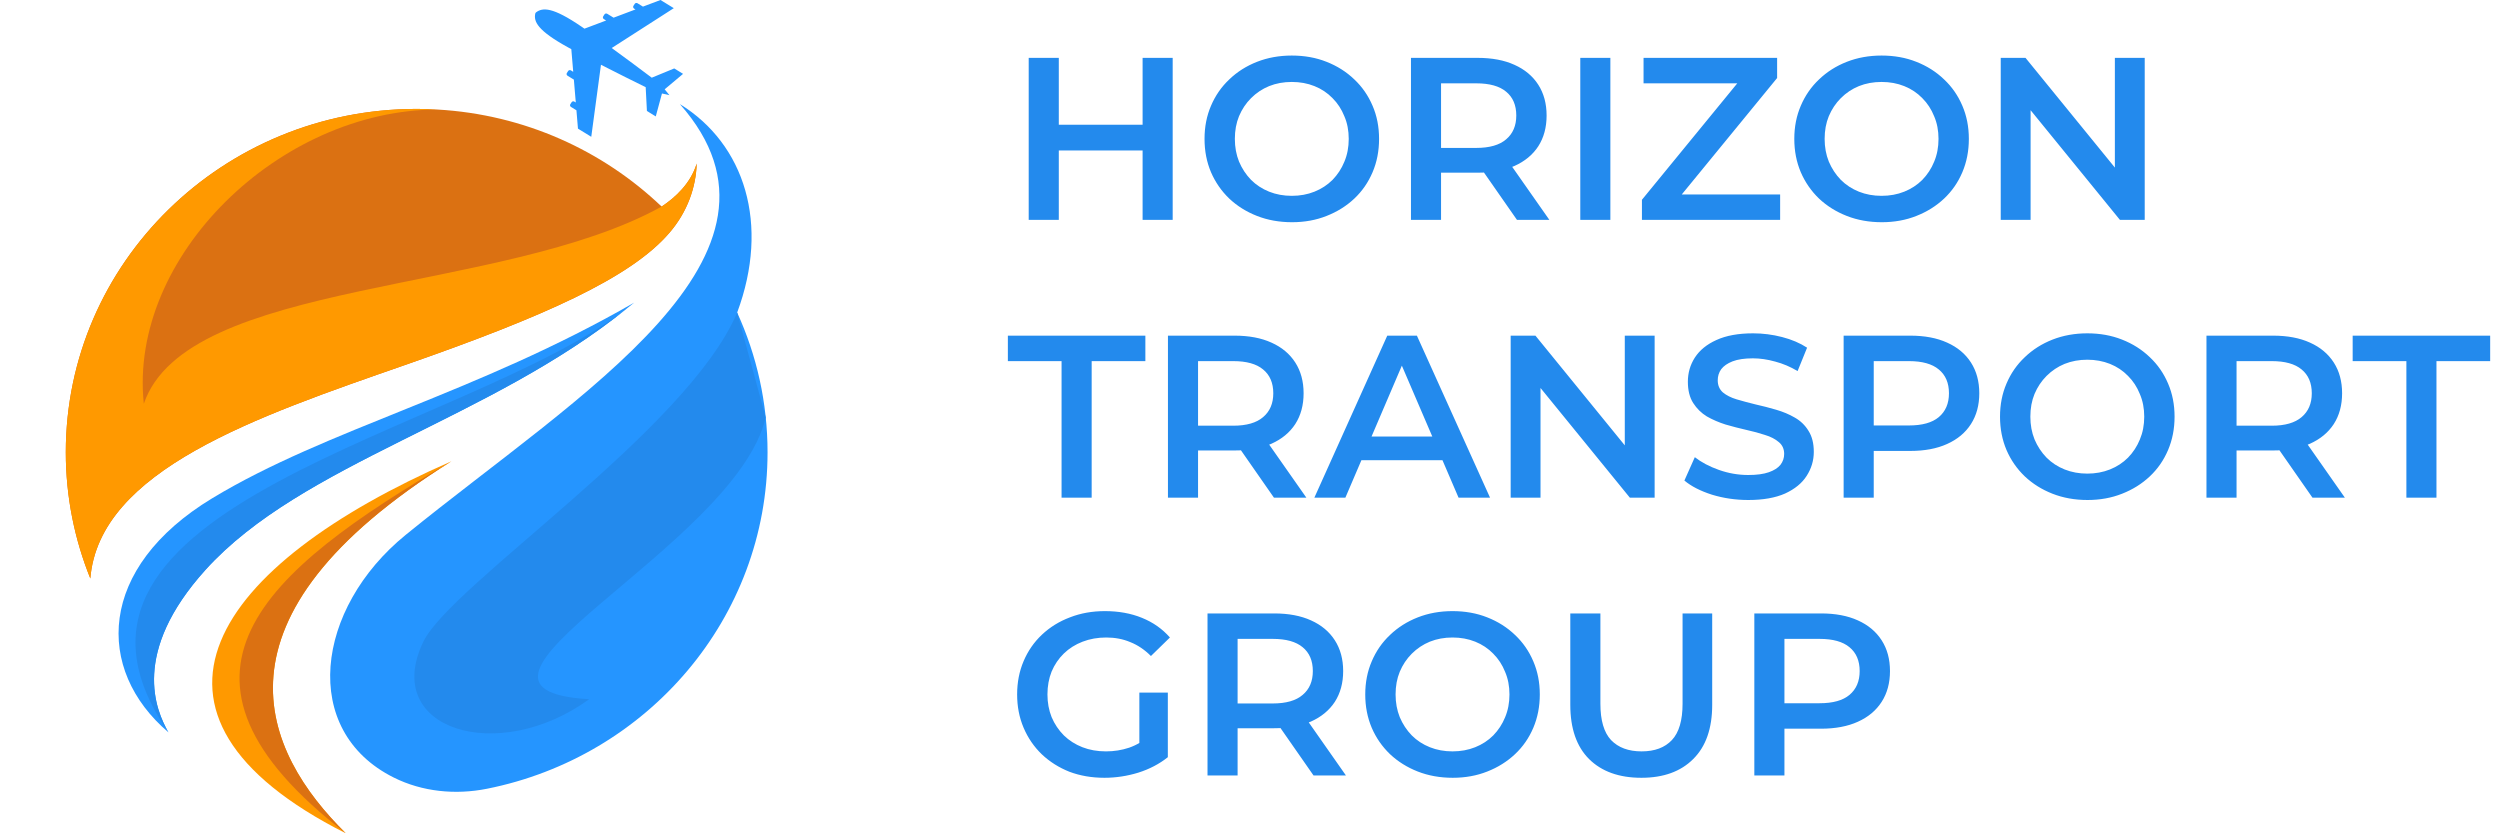 <svg width="150" height="50" viewBox="0 0 150 50" fill="none" xmlns="http://www.w3.org/2000/svg">
<path d="M32.114 0.822C32.02 1.291 32.235 1.827 34.091 2.847C34.153 2.881 34.216 2.915 34.279 2.949L34.393 4.309L34.255 4.224C34.199 4.189 34.124 4.206 34.089 4.261L34.013 4.38C33.977 4.435 33.994 4.508 34.051 4.543L34.432 4.777L34.547 6.149L34.462 6.097C34.406 6.062 34.332 6.079 34.296 6.134L34.22 6.253C34.184 6.308 34.202 6.381 34.258 6.416L34.586 6.617L34.678 7.718L35.476 8.208L36.058 3.886C37.062 4.401 38.049 4.89 38.741 5.23L38.815 6.66L39.346 6.986L39.718 5.609L40.165 5.709L39.88 5.358L40.984 4.432L40.454 4.106L39.105 4.662C38.492 4.199 37.613 3.542 36.703 2.881L40.428 0.49L39.63 0L38.577 0.397L38.249 0.195C38.192 0.161 38.118 0.177 38.082 0.233L38.006 0.351C37.971 0.407 37.988 0.479 38.044 0.514L38.129 0.566L36.816 1.061L36.434 0.827C36.378 0.792 36.304 0.809 36.268 0.864L36.192 0.982C36.157 1.038 36.173 1.111 36.23 1.145L36.368 1.23L35.067 1.72C35.008 1.679 34.949 1.639 34.891 1.599C33.146 0.406 32.559 0.449 32.169 0.737C32.14 0.757 32.121 0.788 32.114 0.822Z" fill="#2595FF"/>
<path d="M41.803 9.812C41.758 11.219 41.256 12.696 40.172 13.96C37.855 16.668 32.646 18.99 24.279 21.908C15.383 25.009 5.956 28.205 5.419 34.708C4.474 32.363 3.947 29.811 3.947 27.14C3.947 15.76 13.374 6.535 25 6.535C25.419 6.535 25.831 6.548 26.243 6.572C31.469 6.87 36.178 9.036 39.697 12.394C40.521 11.852 41.439 11.008 41.803 9.812Z" fill="#DB7112"/>
<path d="M20.75 50C6.527 42.818 12.844 33.905 27.088 27.676C12.01 37.108 15.798 45.113 20.75 50Z" fill="#FF9900"/>
<path d="M38.052 18.156C37.928 18.261 37.796 18.363 37.664 18.468C29.356 25.215 18.125 27.778 12.328 34.193C7.847 39.155 9.346 42.618 10.108 43.944C5.689 40.178 5.838 34.068 12.733 29.896C19.628 25.727 28.532 23.639 38.052 18.156Z" fill="#2595FF"/>
<path d="M41.803 9.812C41.758 11.219 41.256 12.696 40.172 13.96C37.855 16.668 32.646 18.99 24.279 21.908C15.383 25.009 5.956 28.205 5.419 34.708C4.474 32.363 3.947 29.811 3.947 27.14C3.947 15.76 13.374 6.535 25 6.535C25.419 6.535 25.831 6.548 26.243 6.572C16.785 6.589 7.698 15.397 8.629 24.226C11.192 16.695 30.094 17.725 39.697 12.394C40.521 11.852 41.439 11.008 41.803 9.812Z" fill="#FF9900"/>
<path d="M44.23 18.754C46.203 13.452 44.692 8.655 40.792 6.245C48.808 15.331 34.793 23.595 24.346 32.089C18.911 36.507 17.986 43.837 23.622 46.651C25.342 47.51 27.328 47.702 29.219 47.325C38.824 45.413 46.053 37.103 46.053 27.139C46.053 24.152 45.4 21.316 44.23 18.754Z" fill="#2595FF"/>
<path d="M44.23 18.754C41.234 25.815 27.072 35.065 25.406 38.492C22.842 43.768 29.872 45.934 35.349 41.953C24.964 41.348 44.087 32.841 45.944 25.053" fill="#238AED"/>
<path d="M20.75 50C8.488 40.541 15.739 34.309 27.088 27.676C12.01 37.108 15.798 45.113 20.75 50Z" fill="#DB7112"/>
<path d="M37.664 18.468C29.356 25.215 18.125 27.778 12.328 34.193C7.847 39.155 9.346 42.618 10.108 43.944C0.599 30.235 27.93 26.056 37.664 18.468Z" fill="#238AED"/>
<path d="M68.556 3.472H70.361V13.194H68.556V3.472ZM63.528 13.194H61.722V3.472H63.528V13.194ZM68.694 9.028H63.375V7.486H68.694V9.028ZM77.522 13.333C76.763 13.333 76.063 13.208 75.424 12.958C74.785 12.708 74.23 12.361 73.758 11.917C73.285 11.463 72.92 10.935 72.66 10.333C72.401 9.722 72.272 9.056 72.272 8.333C72.272 7.611 72.401 6.949 72.66 6.347C72.92 5.736 73.285 5.208 73.758 4.764C74.23 4.31 74.785 3.958 75.424 3.708C76.063 3.458 76.758 3.333 77.508 3.333C78.267 3.333 78.962 3.458 79.591 3.708C80.23 3.958 80.785 4.31 81.258 4.764C81.73 5.208 82.096 5.736 82.355 6.347C82.615 6.949 82.744 7.611 82.744 8.333C82.744 9.056 82.615 9.722 82.355 10.333C82.096 10.944 81.73 11.472 81.258 11.917C80.785 12.361 80.23 12.708 79.591 12.958C78.962 13.208 78.272 13.333 77.522 13.333ZM77.508 11.75C77.999 11.75 78.452 11.667 78.869 11.5C79.285 11.333 79.647 11.097 79.952 10.792C80.258 10.477 80.494 10.116 80.66 9.708C80.837 9.292 80.924 8.833 80.924 8.333C80.924 7.833 80.837 7.38 80.66 6.972C80.494 6.556 80.258 6.194 79.952 5.889C79.647 5.574 79.285 5.333 78.869 5.167C78.452 5 77.999 4.917 77.508 4.917C77.017 4.917 76.563 5 76.147 5.167C75.74 5.333 75.379 5.574 75.063 5.889C74.758 6.194 74.517 6.556 74.341 6.972C74.174 7.38 74.091 7.833 74.091 8.333C74.091 8.824 74.174 9.278 74.341 9.694C74.517 10.111 74.758 10.477 75.063 10.792C75.369 11.097 75.73 11.333 76.147 11.5C76.563 11.667 77.017 11.75 77.508 11.75ZM84.658 13.194V3.472H88.658C89.519 3.472 90.255 3.611 90.866 3.889C91.487 4.167 91.963 4.565 92.296 5.083C92.63 5.602 92.796 6.218 92.796 6.931C92.796 7.644 92.63 8.259 92.296 8.778C91.963 9.287 91.487 9.681 90.866 9.958C90.255 10.227 89.519 10.361 88.658 10.361H85.658L86.463 9.542V13.194H84.658ZM91.019 13.194L88.56 9.667H90.491L92.963 13.194H91.019ZM86.463 9.736L85.658 8.875H88.574C89.371 8.875 89.968 8.704 90.366 8.361C90.774 8.019 90.977 7.542 90.977 6.931C90.977 6.31 90.774 5.833 90.366 5.5C89.968 5.167 89.371 5 88.574 5H85.658L86.463 4.111V9.736ZM94.817 13.194V3.472H96.622V13.194H94.817ZM98.516 13.194V11.986L104.794 4.319L105.002 5H98.613V3.472H106.627V4.681L100.349 12.347L100.127 11.667H106.808V13.194H98.516ZM112.908 13.333C112.149 13.333 111.45 13.208 110.811 12.958C110.172 12.708 109.617 12.361 109.144 11.917C108.672 11.463 108.307 10.935 108.047 10.333C107.788 9.722 107.658 9.056 107.658 8.333C107.658 7.611 107.788 6.949 108.047 6.347C108.307 5.736 108.672 5.208 109.144 4.764C109.617 4.31 110.172 3.958 110.811 3.708C111.45 3.458 112.144 3.333 112.894 3.333C113.654 3.333 114.349 3.458 114.978 3.708C115.617 3.958 116.172 4.31 116.644 4.764C117.117 5.208 117.483 5.736 117.742 6.347C118.001 6.949 118.131 7.611 118.131 8.333C118.131 9.056 118.001 9.722 117.742 10.333C117.483 10.944 117.117 11.472 116.644 11.917C116.172 12.361 115.617 12.708 114.978 12.958C114.349 13.208 113.658 13.333 112.908 13.333ZM112.894 11.75C113.385 11.75 113.839 11.667 114.256 11.5C114.672 11.333 115.033 11.097 115.339 10.792C115.644 10.477 115.881 10.116 116.047 9.708C116.224 9.292 116.311 8.833 116.311 8.333C116.311 7.833 116.224 7.38 116.047 6.972C115.881 6.556 115.644 6.194 115.339 5.889C115.033 5.574 114.672 5.333 114.256 5.167C113.839 5 113.385 4.917 112.894 4.917C112.404 4.917 111.95 5 111.533 5.167C111.126 5.333 110.765 5.574 110.45 5.889C110.144 6.194 109.904 6.556 109.728 6.972C109.561 7.38 109.478 7.833 109.478 8.333C109.478 8.824 109.561 9.278 109.728 9.694C109.904 10.111 110.144 10.477 110.45 10.792C110.756 11.097 111.117 11.333 111.533 11.5C111.95 11.667 112.404 11.75 112.894 11.75ZM120.044 13.194V3.472H121.531L127.628 10.958H126.892V3.472H128.683V13.194H127.197L121.1 5.708H121.836V13.194H120.044ZM63.694 29.861V21.667H60.472V20.139H68.722V21.667H65.5V29.861H63.694ZM70.077 29.861V20.139H74.077C74.938 20.139 75.674 20.278 76.285 20.556C76.906 20.833 77.383 21.232 77.716 21.75C78.049 22.268 78.216 22.884 78.216 23.597C78.216 24.31 78.049 24.926 77.716 25.444C77.383 25.954 76.906 26.347 76.285 26.625C75.674 26.893 74.938 27.028 74.077 27.028H71.077L71.883 26.208V29.861H70.077ZM76.438 29.861L73.98 26.333H75.91L78.383 29.861H76.438ZM71.883 26.403L71.077 25.542H73.994C74.79 25.542 75.388 25.37 75.785 25.028C76.193 24.685 76.397 24.208 76.397 23.597C76.397 22.977 76.193 22.5 75.785 22.167C75.388 21.833 74.79 21.667 73.994 21.667H71.077L71.883 20.778V26.403ZM78.861 29.861L83.236 20.139H85.014L89.403 29.861H87.514L83.75 21.097H84.472L80.722 29.861H78.861ZM80.875 27.611L81.361 26.194H86.611L87.097 27.611H80.875ZM90.64 29.861V20.139H92.126L98.223 27.625H97.487V20.139H99.278V29.861H97.792L91.695 22.375H92.431V29.861H90.64ZM104.897 30C104.138 30 103.411 29.893 102.717 29.681C102.022 29.458 101.472 29.176 101.064 28.833L101.689 27.431C102.078 27.736 102.559 27.991 103.133 28.194C103.708 28.398 104.295 28.5 104.897 28.5C105.406 28.5 105.819 28.444 106.133 28.333C106.448 28.222 106.68 28.074 106.828 27.889C106.976 27.694 107.05 27.477 107.05 27.236C107.05 26.94 106.944 26.704 106.731 26.528C106.517 26.343 106.24 26.199 105.897 26.097C105.564 25.986 105.189 25.884 104.772 25.792C104.365 25.699 103.953 25.593 103.536 25.472C103.128 25.343 102.753 25.181 102.411 24.986C102.078 24.782 101.805 24.514 101.592 24.181C101.378 23.847 101.272 23.421 101.272 22.903C101.272 22.375 101.411 21.893 101.689 21.458C101.976 21.014 102.406 20.662 102.981 20.403C103.564 20.134 104.3 20 105.189 20C105.772 20 106.351 20.074 106.925 20.222C107.499 20.37 107.999 20.583 108.425 20.861L107.856 22.264C107.42 22.005 106.972 21.815 106.508 21.694C106.045 21.565 105.601 21.5 105.175 21.5C104.675 21.5 104.267 21.56 103.953 21.681C103.647 21.801 103.42 21.958 103.272 22.153C103.133 22.347 103.064 22.569 103.064 22.819C103.064 23.116 103.166 23.357 103.369 23.542C103.583 23.718 103.856 23.857 104.189 23.958C104.531 24.06 104.911 24.162 105.328 24.264C105.744 24.357 106.156 24.463 106.564 24.583C106.981 24.704 107.356 24.861 107.689 25.056C108.031 25.25 108.305 25.514 108.508 25.847C108.722 26.181 108.828 26.602 108.828 27.111C108.828 27.63 108.684 28.111 108.397 28.556C108.119 28.991 107.689 29.343 107.106 29.611C106.522 29.87 105.786 30 104.897 30ZM110.618 29.861V20.139H114.618C115.479 20.139 116.215 20.278 116.826 20.556C117.447 20.833 117.924 21.232 118.257 21.75C118.59 22.268 118.757 22.884 118.757 23.597C118.757 24.31 118.59 24.926 118.257 25.444C117.924 25.963 117.447 26.361 116.826 26.639C116.215 26.917 115.479 27.056 114.618 27.056H111.618L112.424 26.208V29.861H110.618ZM112.424 26.403L111.618 25.528H114.535C115.331 25.528 115.928 25.361 116.326 25.028C116.734 24.685 116.938 24.208 116.938 23.597C116.938 22.977 116.734 22.5 116.326 22.167C115.928 21.833 115.331 21.667 114.535 21.667H111.618L112.424 20.778V26.403ZM125.251 30C124.492 30 123.793 29.875 123.154 29.625C122.515 29.375 121.96 29.028 121.488 28.583C121.015 28.13 120.649 27.602 120.39 27C120.131 26.389 120.001 25.722 120.001 25C120.001 24.278 120.131 23.616 120.39 23.014C120.649 22.403 121.015 21.875 121.488 21.431C121.96 20.977 122.515 20.625 123.154 20.375C123.793 20.125 124.488 20 125.238 20C125.997 20 126.691 20.125 127.321 20.375C127.96 20.625 128.515 20.977 128.988 21.431C129.46 21.875 129.826 22.403 130.085 23.014C130.344 23.616 130.474 24.278 130.474 25C130.474 25.722 130.344 26.389 130.085 27C129.826 27.611 129.46 28.139 128.988 28.583C128.515 29.028 127.96 29.375 127.321 29.625C126.691 29.875 126.001 30 125.251 30ZM125.238 28.417C125.728 28.417 126.182 28.333 126.599 28.167C127.015 28 127.376 27.764 127.682 27.458C127.988 27.143 128.224 26.782 128.39 26.375C128.566 25.958 128.654 25.5 128.654 25C128.654 24.5 128.566 24.046 128.39 23.639C128.224 23.222 127.988 22.861 127.682 22.556C127.376 22.241 127.015 22 126.599 21.833C126.182 21.667 125.728 21.583 125.238 21.583C124.747 21.583 124.293 21.667 123.876 21.833C123.469 22 123.108 22.241 122.793 22.556C122.488 22.861 122.247 23.222 122.071 23.639C121.904 24.046 121.821 24.5 121.821 25C121.821 25.491 121.904 25.944 122.071 26.361C122.247 26.778 122.488 27.143 122.793 27.458C123.099 27.764 123.46 28 123.876 28.167C124.293 28.333 124.747 28.417 125.238 28.417ZM132.388 29.861V20.139H136.387C137.249 20.139 137.985 20.278 138.596 20.556C139.216 20.833 139.693 21.232 140.026 21.75C140.36 22.268 140.526 22.884 140.526 23.597C140.526 24.31 140.36 24.926 140.026 25.444C139.693 25.954 139.216 26.347 138.596 26.625C137.985 26.893 137.249 27.028 136.387 27.028H133.388L134.193 26.208V29.861H132.388ZM138.749 29.861L136.29 26.333H138.221L140.693 29.861H138.749ZM134.193 26.403L133.388 25.542H136.304C137.1 25.542 137.697 25.37 138.096 25.028C138.503 24.685 138.707 24.208 138.707 23.597C138.707 22.977 138.503 22.5 138.096 22.167C137.697 21.833 137.1 21.667 136.304 21.667H133.388L134.193 20.778V26.403ZM144.383 29.861V21.667H141.16V20.139H149.41V21.667H146.188V29.861H144.383ZM66.264 46.667C65.505 46.667 64.806 46.546 64.167 46.306C63.537 46.056 62.986 45.708 62.514 45.264C62.042 44.81 61.676 44.278 61.417 43.667C61.157 43.056 61.028 42.389 61.028 41.667C61.028 40.944 61.157 40.278 61.417 39.667C61.676 39.056 62.042 38.528 62.514 38.083C62.995 37.63 63.556 37.282 64.195 37.042C64.833 36.792 65.532 36.667 66.292 36.667C67.116 36.667 67.856 36.801 68.514 37.069C69.181 37.338 69.741 37.731 70.195 38.25L69.056 39.361C68.676 38.981 68.264 38.704 67.82 38.528C67.384 38.343 66.903 38.25 66.375 38.25C65.866 38.25 65.394 38.333 64.958 38.5C64.523 38.667 64.148 38.903 63.833 39.208C63.519 39.514 63.273 39.875 63.097 40.292C62.931 40.708 62.847 41.167 62.847 41.667C62.847 42.157 62.931 42.611 63.097 43.028C63.273 43.444 63.519 43.81 63.833 44.125C64.148 44.431 64.519 44.667 64.944 44.833C65.37 45 65.843 45.083 66.361 45.083C66.843 45.083 67.306 45.009 67.75 44.861C68.204 44.704 68.634 44.444 69.042 44.083L70.07 45.431C69.56 45.838 68.968 46.148 68.292 46.361C67.625 46.565 66.949 46.667 66.264 46.667ZM68.361 45.194V41.556H70.07V45.431L68.361 45.194ZM72.451 46.528V36.806H76.451C77.312 36.806 78.048 36.944 78.659 37.222C79.28 37.5 79.756 37.898 80.09 38.417C80.423 38.935 80.59 39.551 80.59 40.264C80.59 40.977 80.423 41.593 80.09 42.111C79.756 42.62 79.28 43.014 78.659 43.292C78.048 43.56 77.312 43.694 76.451 43.694H73.451L74.256 42.875V46.528H72.451ZM78.812 46.528L76.353 43H78.284L80.756 46.528H78.812ZM74.256 43.069L73.451 42.208H76.367C77.164 42.208 77.761 42.037 78.159 41.694C78.567 41.352 78.77 40.875 78.77 40.264C78.77 39.644 78.567 39.167 78.159 38.833C77.761 38.5 77.164 38.333 76.367 38.333H73.451L74.256 37.444V43.069ZM87.165 46.667C86.406 46.667 85.707 46.542 85.068 46.292C84.429 46.042 83.874 45.694 83.401 45.25C82.929 44.796 82.563 44.269 82.304 43.667C82.045 43.056 81.915 42.389 81.915 41.667C81.915 40.944 82.045 40.282 82.304 39.681C82.563 39.069 82.929 38.542 83.401 38.097C83.874 37.644 84.429 37.292 85.068 37.042C85.707 36.792 86.401 36.667 87.151 36.667C87.91 36.667 88.605 36.792 89.235 37.042C89.874 37.292 90.429 37.644 90.901 38.097C91.374 38.542 91.74 39.069 91.999 39.681C92.258 40.282 92.388 40.944 92.388 41.667C92.388 42.389 92.258 43.056 91.999 43.667C91.74 44.278 91.374 44.806 90.901 45.25C90.429 45.694 89.874 46.042 89.235 46.292C88.605 46.542 87.915 46.667 87.165 46.667ZM87.151 45.083C87.642 45.083 88.096 45 88.513 44.833C88.929 44.667 89.29 44.431 89.596 44.125C89.901 43.81 90.138 43.449 90.304 43.042C90.48 42.625 90.568 42.167 90.568 41.667C90.568 41.167 90.48 40.713 90.304 40.306C90.138 39.889 89.901 39.528 89.596 39.222C89.29 38.907 88.929 38.667 88.513 38.5C88.096 38.333 87.642 38.25 87.151 38.25C86.66 38.25 86.207 38.333 85.79 38.5C85.383 38.667 85.022 38.907 84.707 39.222C84.401 39.528 84.16 39.889 83.985 40.306C83.818 40.713 83.735 41.167 83.735 41.667C83.735 42.157 83.818 42.611 83.985 43.028C84.16 43.444 84.401 43.81 84.707 44.125C85.013 44.431 85.374 44.667 85.79 44.833C86.207 45 86.66 45.083 87.151 45.083ZM98.482 46.667C97.149 46.667 96.102 46.292 95.343 45.542C94.593 44.792 94.218 43.708 94.218 42.292V36.806H96.024V42.222C96.024 43.222 96.237 43.949 96.662 44.403C97.098 44.856 97.709 45.083 98.496 45.083C99.283 45.083 99.89 44.856 100.315 44.403C100.741 43.949 100.954 43.222 100.954 42.222V36.806H102.732V42.292C102.732 43.708 102.352 44.792 101.593 45.542C100.843 46.292 99.806 46.667 98.482 46.667ZM105.26 46.528V36.806H109.26C110.122 36.806 110.858 36.944 111.469 37.222C112.09 37.5 112.566 37.898 112.899 38.417C113.233 38.935 113.399 39.551 113.399 40.264C113.399 40.977 113.233 41.593 112.899 42.111C112.566 42.63 112.09 43.028 111.469 43.306C110.858 43.583 110.122 43.722 109.26 43.722H106.26L107.066 42.875V46.528H105.26ZM107.066 43.069L106.26 42.194H109.177C109.974 42.194 110.571 42.028 110.969 41.694C111.376 41.352 111.58 40.875 111.58 40.264C111.58 39.644 111.376 39.167 110.969 38.833C110.571 38.5 109.974 38.333 109.177 38.333H106.26L107.066 37.444V43.069Z" fill="#238AED"/>
</svg>
